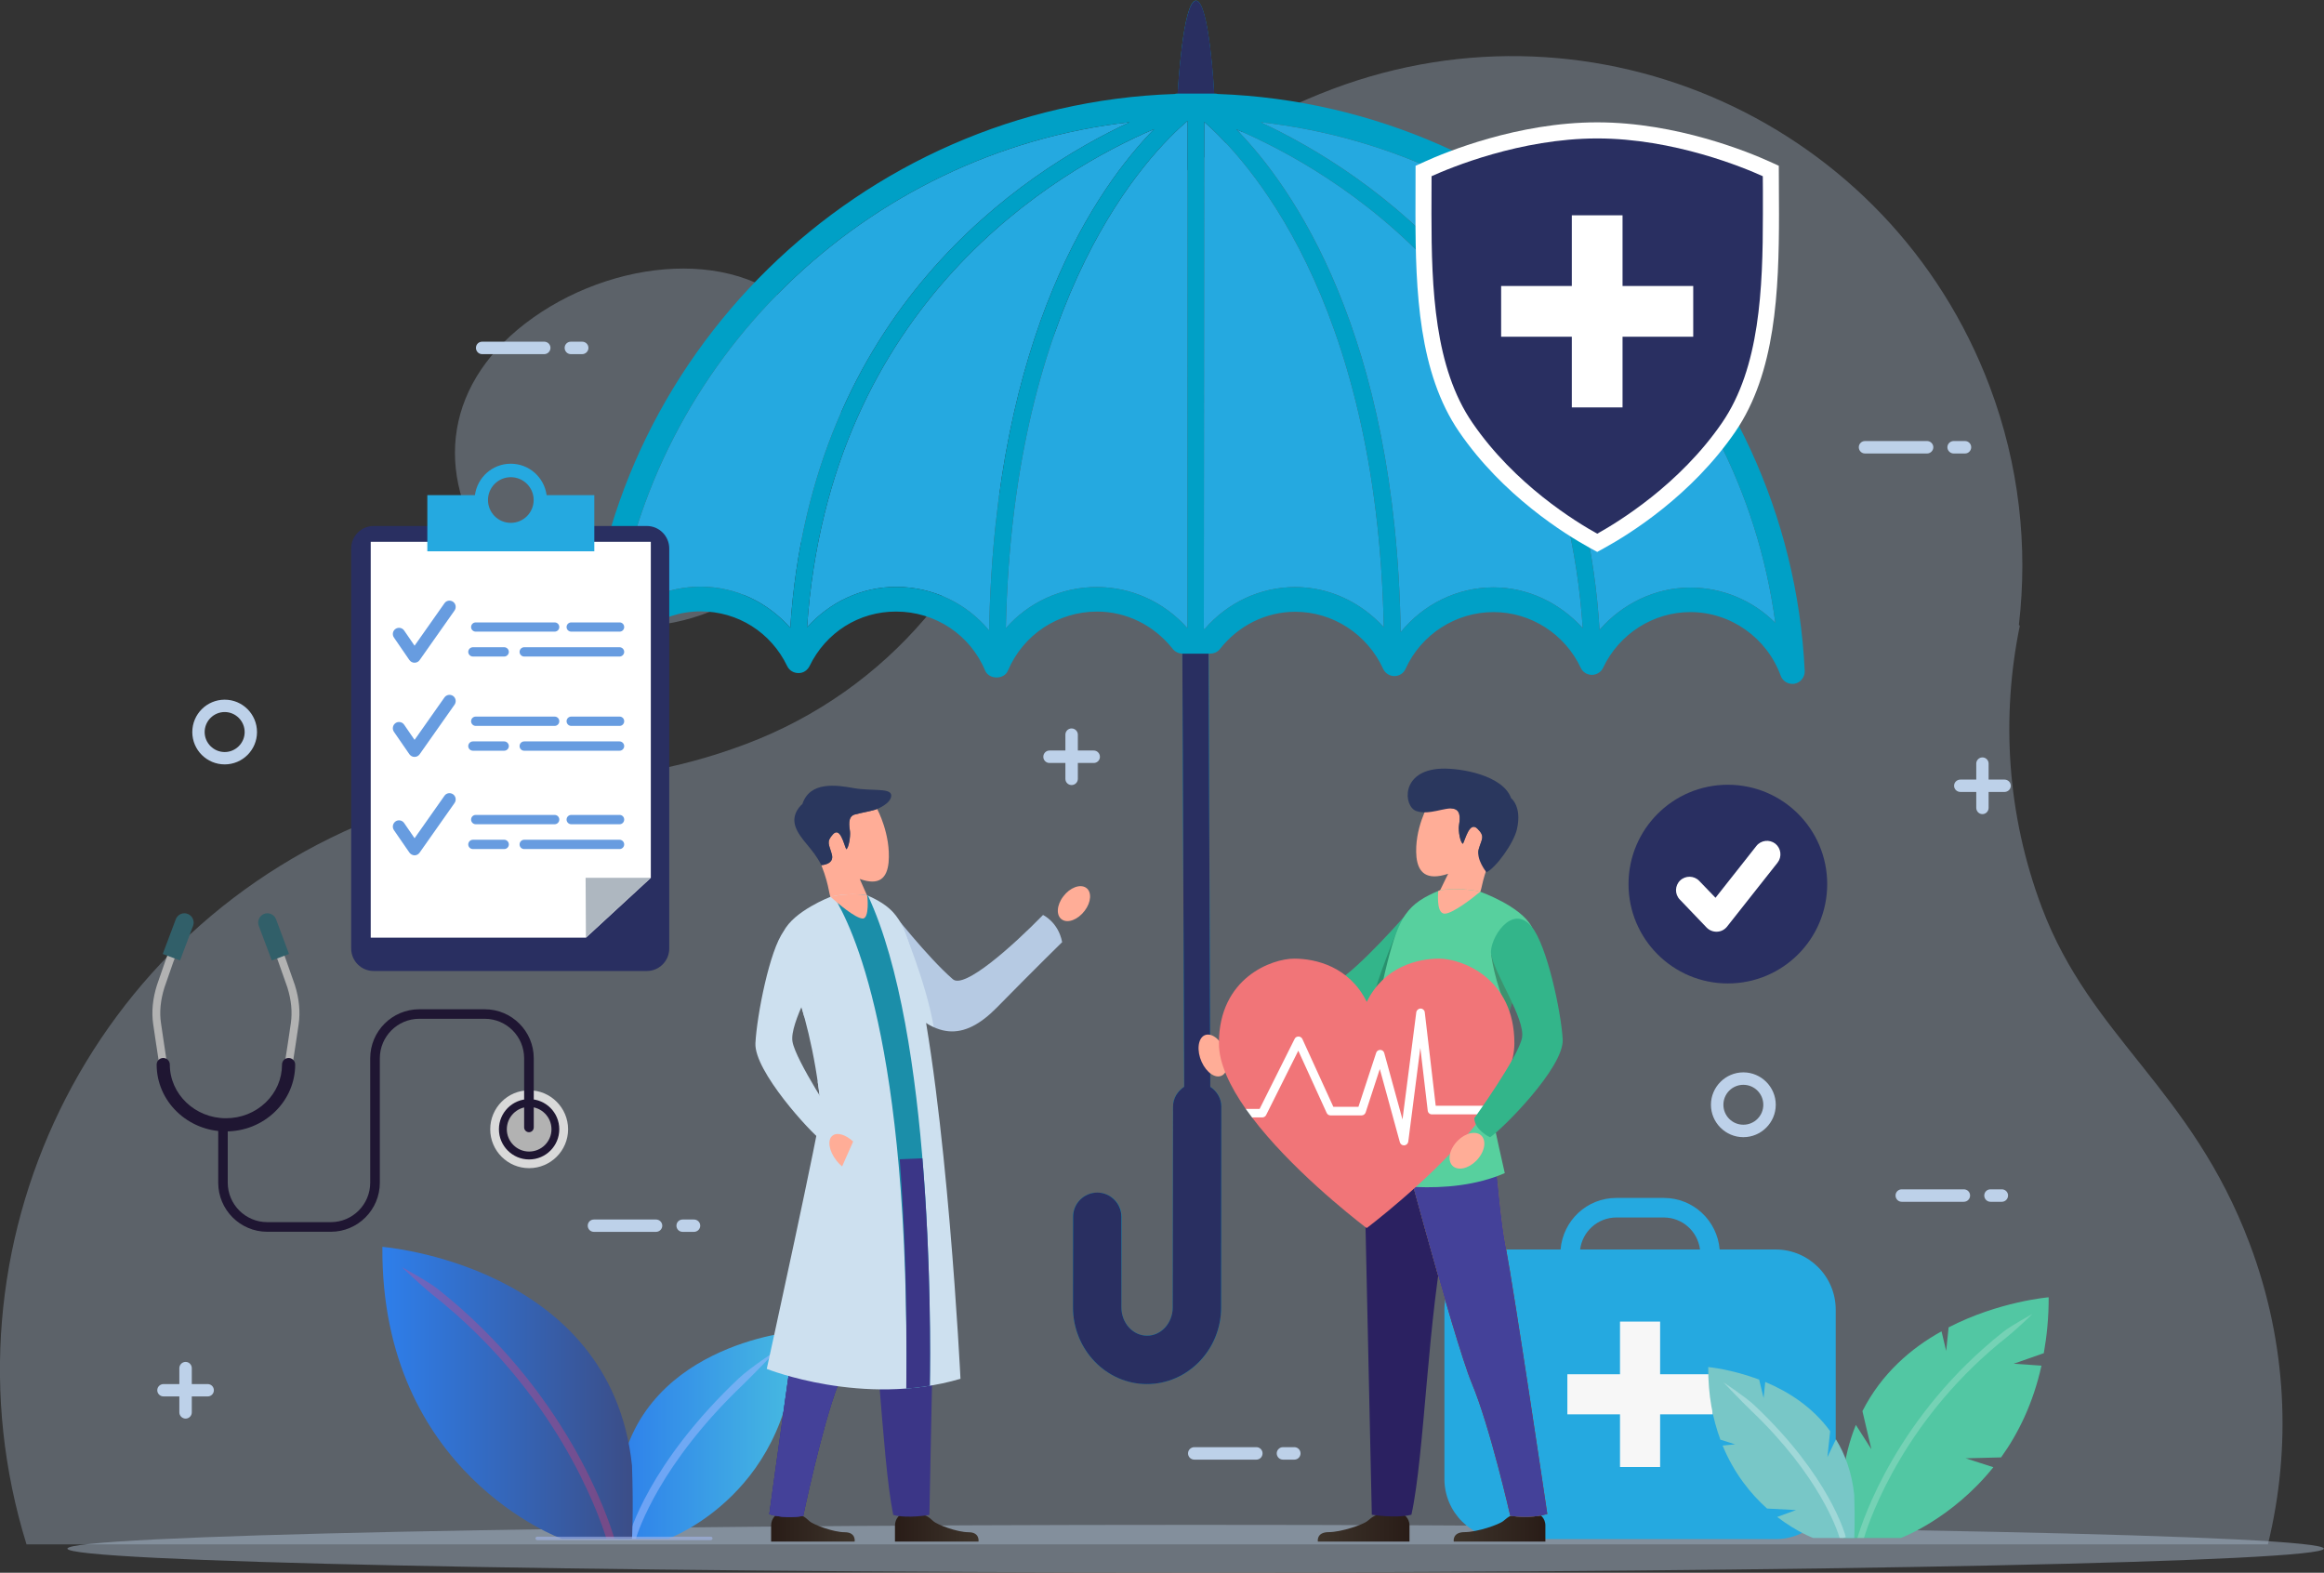 <svg version="1.2" xmlns="http://www.w3.org/2000/svg" viewBox="0 0 2295 1553" width="2295" height="1553">
	<rect x="0" y="0" width="2295" height="1553" fill="#333333" stroke="none"/>
	<title>shutterstock_1603321351-ai</title>
	<defs>
		<linearGradient id="g1" x2="1" gradientUnits="userSpaceOnUse" gradientTransform="matrix(175.476,0,0,204.687,610,1314.824)">
			<stop offset="0" stop-color="#2e7feb"/>
			<stop offset="1" stop-color="#46bae1"/>
		</linearGradient>
		<linearGradient id="g2" x2="1" gradientUnits="userSpaceOnUse" gradientTransform="matrix(247.208,0,0,288.359,377.61,1231.152)">
			<stop offset="0" stop-color="#2e7feb"/>
			<stop offset="1" stop-color="#3b4d87"/>
		</linearGradient>
		<linearGradient id="g3" x2="1" gradientUnits="userSpaceOnUse" gradientTransform="matrix(-82.585,0,0,-26.572,966.387,1495.674)">
			<stop offset="0" stop-color="#3d342b"/>
			<stop offset="1" stop-color="#291c17"/>
		</linearGradient>
		<linearGradient id="g4" x2="1" gradientUnits="userSpaceOnUse" gradientTransform="matrix(-82.593,0,0,-26.572,844.1,1495.674)">
			<stop offset="0" stop-color="#3d342b"/>
			<stop offset="1" stop-color="#291c17"/>
		</linearGradient>
		<linearGradient id="g5" x2="1" gradientUnits="userSpaceOnUse" gradientTransform="matrix(90.61,0,0,26.797,1301.293,1495.449)">
			<stop offset="0" stop-color="#3d342b"/>
			<stop offset="1" stop-color="#291c17"/>
		</linearGradient>
		<linearGradient id="g6" x2="1" gradientUnits="userSpaceOnUse" gradientTransform="matrix(90.64,0,0,26.797,1435.501,1495.449)">
			<stop offset="0" stop-color="#3d342b"/>
			<stop offset="1" stop-color="#291c17"/>
		</linearGradient>
	</defs>
	<style>
		.s0 { fill: #bdd1e9 } 
		.s1 { fill: #25a9e0 } 
		.s2 { fill: #f7f7f7 } 
		.s3 { fill: #00a0c6 } 
		.s4 { fill: #292f61 } 
		.s5 { fill: #ffffff } 
		.s6 { fill: #d9d9d9 } 
		.s7 { fill: #1f1632 } 
		.s8 { fill: #b2b2b2 } 
		.s9 { fill: #315f69 } 
		.s10 { fill: url(#g1) } 
		.s11 { opacity: .6;mix-blend-mode: screen;fill: #94b6fd } 
		.s12 { fill: url(#g2) } 
		.s13 { opacity: .3;mix-blend-mode: multiply;fill: #ff3a72 } 
		.s14 { fill: #a3b5e9 } 
		.s15 { fill: #b6cae3 } 
		.s16 { fill: #ffad97 } 
		.s17 { fill: #cde0ef } 
		.s18 { fill: url(#g3) } 
		.s19 { fill: url(#g4) } 
		.s20 { fill: #3b3687 } 
		.s21 { fill: #444199 } 
		.s22 { fill: #2a375e } 
		.s23 { fill: #1b8ea9 } 
		.s24 { fill: #33b58a } 
		.s25 { fill: #000000 } 
		.s26 { fill: url(#g5) } 
		.s27 { fill: url(#g6) } 
		.s28 { fill: #2b2161 } 
		.s29 { fill: #ffbf00 } 
		.s30 { fill: #57d09e } 
		.s31 { fill: #f17578 } 
		.s32 { fill: #aeb7c0 } 
		.s33 { fill: #679ce0 } 
		.s34 { fill: #52c7a3 } 
		.s35 { fill: #78c7c7 } 
		.s36 { opacity: .3;mix-blend-mode: screen;fill: #ffffff } 
		.s37 { opacity: .2;mix-blend-mode: screen;fill: #ffffff } 
	</style>
	<g id="_Artboards_">
	</g>
	<g id="Layer 1">
		<g id="&lt;Group&gt;">
		</g>
		<g id="&lt;Group&gt;">
			<g id="&lt;Group&gt;">
			</g>
			<g id="&lt;Group&gt;" style="opacity: .3;mix-blend-mode: multiply">
				<g id="&lt;Group&gt;">
					<g id="&lt;Group&gt;">
						<path id="&lt;Path&gt;" class="s0" d="m744.9 580.2c87.4-61.9 112.5-177 55.9-257-56.6-80-186.7-71.5-274.2-9.6-87.5 61.9-99.3 153.9-42.7 233.9 56.6 80 173.4 94.6 261 32.7z"/>
					</g>
					<path id="&lt;Path&gt;" class="s0" d="m2239.6 1525c23.3-95.2 19.2-198.2-18-296.9-57.8-153.3-156.7-203.4-205.2-331.9-34.8-92.4-40.2-188.4-21.8-278.3-0.3-0.3-0.6-0.6-0.9-0.8 9-77.2 0.5-157.6-28.8-235.4-98.1-260.4-388.6-391.9-649-293.8-268.5 101.2-308.4 336.6-309.1 336.6-31.3 137.3-128.5 256.8-270.2 310.2-143.7 54.2-239.2 25.3-357.6 70-291.4 109.7-443.8 426.8-352.8 720.3z"/>
				</g>
			</g>
			<g id="&lt;Group&gt;">
				<g id="&lt;Group&gt;" style="opacity: .4;mix-blend-mode: multiply">
					<path id="&lt;Path&gt;" class="s0" d="m2294.8 1529.2c0 12.9-498.8 23.5-1114.1 23.5-615.4 0-1114.1-10.6-1114.1-23.5 0-13 498.7-23.5 1114.1-23.5 615.3 0 1114.1 10.5 1114.1 23.5z"/>
				</g>
				<g id="&lt;Group&gt;">
					<path id="&lt;Compound Path&gt;" fill-rule="evenodd" class="s1" d="m1812.8 1293.2v167.2c0 32.8-26.6 59.4-59.4 59.4h-267.5c-32.9 0-59.5-26.6-59.5-59.4v-167.2c0-32.8 26.6-59.4 59.5-59.4h55.2c2.4-28.5 25.9-50.9 55-50.9h47c29.1 0 52.7 22.4 55.1 50.9h55.2c32.8 0 59.4 26.6 59.4 59.4zm-252.4-59.4h118.4c-2.3-17.8-17.2-31.5-35.7-31.6h-47c-18.4 0.1-33.4 13.8-35.7 31.6z"/>
					<path id="&lt;Path&gt;" class="s2" d="m1691.4 1357h-52v-52h-39.6v52h-52v39.6h52v52h39.6v-52h52z"/>
				</g>
				<g id="&lt;Group&gt;">
					<g id="&lt;Group&gt;">
						<path id="&lt;Path&gt;" class="s1" d="m1115.5 120.7c-105.6 49.2-314.6 185.9-335.1 499.2-22.4-25.1-53.7-40.6-88.6-40.6-31.9 0-62 13-83.9 34.9 35.1-258.8 246.6-464.1 507.6-493.5z"/>
						<path id="&lt;Path&gt;" class="s1" d="m1139.7 127.5c-55.2 56.4-157.6 200.8-162.9 495.1-22.3-26.9-55.6-43.1-91.7-43.1-34.5 0-65.7 15.1-88.1 39.9 22.2-322.1 248.5-451.7 342.7-491.9z"/>
						<path id="&lt;Path&gt;" class="s1" d="m1083.4 579.7c-35.2-0.2-67.8 15.1-90.1 40.6 6.8-331.3 141.6-468.8 179.5-501l-0.2 501c-22.8-25.7-55-40.6-89.2-40.6z"/>
						<path id="&lt;Path&gt;" class="s1" d="m1189.2 120.4c39.3 34 170.9 172.1 177.3 499-22.1-24.4-53.4-39.7-87.4-39.7-34.4 0-66.8 15.1-89.6 41.6l-0.7-0.3z"/>
						<path id="&lt;Path&gt;" class="s1" d="m1383.2 624.2c-4.6-295.2-107-440.1-162.3-496.5 94.3 40.2 320.6 170.3 342.1 492.6-22.4-24.8-54.1-40.3-88.1-40.3-36.1 0-69.4 16.8-91.7 44.2z"/>
						<path id="&lt;Path&gt;" class="s1" d="m1753.2 615.1c-21.9-21.9-51.7-34.9-83.9-34.9-34.9 0-67.3 16-89.7 41.7-19.4-314.6-228.8-451.7-334.7-501.2 261.9 29.2 473.7 235.2 508.3 494.4z"/>
					</g>
					<path id="&lt;Compound Path&gt;" fill-rule="evenodd" class="s3" d="m1157.5 640c-18.5-22.9-45.4-36.1-74.1-36.1-38.6 0-73 22.8-88.1 58.4-3.7 8.9-18.5 8.9-22.4 0-14.8-35.6-49.5-58.4-87.8-58.4-36.7-0.2-69.6 20.5-85.8 54.1-2.1 3.9-5.9 6.6-10.5 6.6 0 0-0.2 0-0.5 0-4.5 0-8.8-2.5-10.9-6.8-16-33.4-48.8-54.1-85.6-54.1-39.4 0-75.5 25.1-89.2 62.5-2 5.7-8 8.9-13.9 7.8-5.9-1.4-10-6.7-9.6-12.6 15.3-308.9 270.2-558.1 580.9-568.6 0.7-0.2 1.4-0.4 2.3-0.4 0 0 0.5 0 0.7 0 0 0 5-91.8 18-91.8 13.2 0 18 91.8 18 91.8q0.4 0 0.7 0c1 0 2.1 0.2 3 0.4 310.5 11.2 564.7 260.8 579.5 569.8 0.2 5.9-4.1 11.4-9.8 12.5-0.9 0.2-1.8 0.2-2.5 0.2-5 0-9.6-3.2-11.4-8-13.7-37.6-49.5-62.9-89.2-62.9-36.8 0-70.5 21.6-86.3 55.2-2 4.1-6.4 6.8-10.9 6.8-4.8 0-9.1-2.7-11-6.8-15.7-33.6-49.5-55.2-86.2-55.2-37.2 0-71.4 21.9-86.9 56.1-1.9 4.3-6.2 7.1-11 7.1-4.8 0-9.1-2.8-11.1-7.1-15.6-34.2-49.6-56.4-86.8-56.4-28.9 0-56.1 13.5-74.4 36.8-2.2 2.9-5.9 4.5-9.5 4.5h-1.6l1.6 427.8c6.4 4.3 10.9 11.2 10.9 19.6l-0.2 198.3c0 41.7-32.9 75.7-73.3 75.5-40.3 0-73-34-73-75.8v-89.4c0-13 10.8-23.7 24-23.7 13.2 0 24 10.7 24 23.7l-0.3 89.4c0 15.5 11.4 28.1 25.3 28.1 14.2 0 25.6-12.6 25.6-28.1l0.2-198c0-8.4 4.4-15.3 11-19.6l-1.8-427.8c-4.1 0-8-2.3-10.1-5.4zm209-20.6c-6.4-326.9-138-465-177.3-499l-0.4 500.6 0.7 0.3c22.8-26.5 55.2-41.6 89.6-41.6 34 0 65.3 15.3 87.4 39.7zm-145.6-491.7c55.3 56.4 157.7 201.3 162.3 496.5 22.3-27.4 55.6-44.2 91.7-44.2 34 0 65.7 15.5 88.1 40.3-21.5-322.3-247.8-452.4-342.1-492.6zm-440.5 492.2c20.5-313.3 229.5-450 335.1-499.2-261 29.4-472.5 234.7-507.6 493.5 21.9-21.9 52-34.9 83.9-34.9 34.9 0 66.2 15.5 88.6 40.6zm196.4 2.7c5.3-294.3 107.7-438.7 162.9-495.1-94.2 40.2-320.5 169.8-342.7 491.9 22.4-24.8 53.6-39.9 88.1-39.9 36.1 0 69.4 16.2 91.7 43.1zm196-503.3c-37.9 32.2-172.7 169.7-179.5 501 22.3-25.5 54.9-40.8 90.1-40.6 34.2 0 66.4 14.9 89.2 40.6zm580.4 495.8c-34.7-259.2-246.4-465.2-508.3-494.4 105.8 49.5 315.3 186.6 334.7 501.3 22.4-25.8 54.7-41.8 89.6-41.8 32.2 0 62.1 13 84 34.9z"/>
					<path id="&lt;Path&gt;" class="s4" d="m1169.4 1073.1c-6.5 4.4-11 11.3-11 19.6l-0.3 198.2c0 15.5-11.4 28.1-25.4 28-14 0-25.3-12.5-25.3-28v-89.4c0-13.1-10.7-23.8-23.8-23.9-13.2 0.1-23.9 10.7-23.9 23.9l-0.1 89.4c0 41.7 32.8 75.8 73 75.8 40.4 0 73.3-34 73.3-75.7l0.2-198.2c0-8.4-4.5-15.3-10.9-19.6l-1.7-427.7h-25.9z"/>
					<path id="&lt;Path&gt;" class="s4" d="m1199.1 92.3c0 0-4.7-91.6-18-91.6-13.2 0-18.2 91.7-18.2 91.7h36.8c-0.2-0.1-0.4 0-0.6-0.1z"/>
				</g>
				<path id="&lt;Path&gt;" class="s5" d="m1756.7 188.4c0 0-0.1-24.7-0.1-24.7l-9.2-4.2c-20.1-9.1-91.6-38.7-170.1-38.7-78.5 0-150.1 29.6-170.1 38.7l-9.3 4.2-0.1 47.4c0 77.1 3.3 157.2 43.1 215.3 43.2 63 104.4 101 128.7 114.4l7.7 4.2 7.6-4.2c24.3-13.4 85.5-51.4 128.7-114.4 39.8-58.1 43.2-138.2 43.2-215.3z"/>
				<path id="&lt;Path&gt;" class="s4" d="m1413.7 174c0 5.4-0.1 37.2-0.1 37.2 0 74.5 3.1 151.9 40.4 206.2 41.9 61.2 102.4 98 123.3 109.6 20.8-11.6 81.3-48.4 123.3-109.6 37.2-54.3 40.3-131.7 40.3-206.3v-22.7c0 0-0.1-8.7-0.1-14.4-18-8.2-87.7-37.3-163.5-37.3-75.9 0-145.5 29.1-163.6 37.3z"/>
				<path id="&lt;Path&gt;" class="s5" d="m1672.1 282.4h-69.8v-69.8h-50.1v69.8h-69.8v50.1h69.8v69.8h50.1v-69.8h69.8z"/>
				<g id="&lt;Group&gt;">
					<g id="&lt;Group&gt;">
						<path id="&lt;Path&gt;" class="s6" d="m484.1 1115.1c0 21.2 17.2 38.4 38.4 38.4 21.2 0 38.5-17.2 38.5-38.4 0-21.2-17.3-38.5-38.5-38.5-21.2 0-38.4 17.3-38.4 38.5z"/>
						<g id="&lt;Group&gt;">
							<path id="&lt;Path&gt;" class="s7" d="m492.7 1115.1c0 16.4 13.4 29.8 29.8 29.8 16.5 0 29.8-13.4 29.8-29.8 0-16.5-13.3-29.8-29.8-29.8-16.4 0-29.8 13.3-29.8 29.8z"/>
						</g>
						<path id="&lt;Path&gt;" class="s8" d="m500.5 1115.1c0 12.1 9.9 22 22 22 12.2 0 22.1-9.9 22.1-22 0-12.2-9.9-22.1-22.1-22.1-12.1 0-22 9.9-22 22.1z"/>
					</g>
					<g id="&lt;Group&gt;">
						<g id="&lt;Group&gt;">
							<g id="&lt;Group&gt;">
								<path id="&lt;Path&gt;" class="s7" d="m478.7 996.6c26.7 0 48.4 21.7 48.4 48.4v68.2c0 2.7-2.1 4.8-4.7 4.8-2.6 0-4.8-2.1-4.8-4.8v-68.2c0-21.5-17.4-39-38.9-39h-64.7c-21.4 0-38.9 17.5-38.9 39v122.8c0 26.8-21.7 48.5-48.4 48.5h-62.8c-26.7 0-48.4-21.7-48.4-48.5v-54.6c0-2.6 2.1-4.7 4.7-4.7 2.6 0 4.7 2.1 4.7 4.7v54.6c0 21.5 17.5 39 39 39h62.8c21.5 0 38.9-17.5 38.9-39v-122.8c0-26.7 21.7-48.4 48.4-48.4z"/>
							</g>
						</g>
					</g>
					<g id="&lt;Group&gt;">
						<g id="&lt;Group&gt;">
							<g id="&lt;Group&gt;">
								<g id="&lt;Group&gt;">
									<path id="&lt;Path&gt;" class="s8" d="m170.8 939.8c2 0.7 3.1 3 2.3 5l-2.1 5.6-8.6 24.7c-3.9 12.4-5.1 24.3-3.4 35.3l2.5 16.9 3.9 26.1c0.4 2.2-1.1 4.2-3.2 4.5-2.2 0.3-4.1-1.1-4.4-3.3l-4-26.2-2.5-16.9c-1.8-12.1-0.6-25.2 3.7-38.8l8.7-25 2.1-5.6c0.7-2 3-3 5-2.3z"/>
								</g>
							</g>
							<g id="&lt;Group&gt;">
								<path id="&lt;Path&gt;" class="s9" d="m160.7 942l12.9-34.3c1.8-4.7 7-7.1 11.7-5.3 4.7 1.8 7.1 7 5.4 11.7l-12.9 34.3z"/>
							</g>
						</g>
						<g id="&lt;Group&gt;">
							<g id="&lt;Group&gt;">
								<g id="&lt;Group&gt;">
									<path id="&lt;Path&gt;" class="s8" d="m275.4 939.8c-2 0.7-3.1 3-2.3 5l2 5.6 8.7 24.7c3.9 12.4 5 24.3 3.4 35.3l-2.5 16.9-4 26.1c-0.3 2.2 1.2 4.2 3.3 4.5 2.1 0.3 4.1-1.1 4.4-3.3l4-26.2 2.5-16.9c1.8-12.1 0.6-25.2-3.7-38.8l-8.8-25-2-5.6c-0.8-2-3-3-5-2.3z"/>
								</g>
							</g>
							<g id="&lt;Group&gt;">
								<path id="&lt;Path&gt;" class="s9" d="m285.4 942l-12.8-34.3c-1.8-4.7-7.1-7.1-11.8-5.3-4.6 1.8-7 7-5.3 11.7l12.9 34.3z"/>
							</g>
						</g>
						<g id="&lt;Group&gt;">
							<g id="&lt;Group&gt;">
								<path id="&lt;Path&gt;" class="s7" d="m167.7 1051.2c0 29.2 24.9 53 55.4 53 14.9 0 28.8-5.5 39.3-15.6 10.4-10 16.1-23.3 16.1-37.4 0-3.6 2.9-6.5 6.5-6.5 3.6 0 6.5 2.9 6.5 6.5 0 17.6-7.2 34.3-20.1 46.7-12.9 12.4-30 19.3-48.3 19.3-37.7 0-68.4-29.6-68.4-66 0-3.6 2.9-6.5 6.5-6.5 3.6 0 6.5 2.9 6.5 6.5z"/>
							</g>
						</g>
					</g>
				</g>
				<g id="&lt;Group&gt;">
					<g id="&lt;Group&gt;">
						<g id="&lt;Group&gt;">
							<path id="&lt;Path&gt;" class="s10" d="m610.5 1519.5h49.2c0 0 126.9-45.7 125.8-204.7 0 0-160.1 12.7-175 153.3-1.1 32 0 51.4 0 51.4z"/>
						</g>
						<path id="&lt;Path&gt;" class="s11" d="m733.8 1367.2c10.7-10.3 33.4-34.1 33.4-34.1 0 0-26.8 17.7-37.4 27.7-89.7 84.7-108.4 154.6-109.3 157.8l3.6 0.9h3.8c2.5-8.4 24.1-74.3 105.9-152.3z"/>
						<g id="&lt;Group&gt;">
							<path id="&lt;Path&gt;" class="s12" d="m624.1 1519.5h-69.3c0 0-178.8-64.4-177.2-288.3 0 0 225.5 17.7 246.5 215.8 1.6 45.2 0 72.5 0 72.5z"/>
						</g>
						<path id="&lt;Path&gt;" class="s13" d="m598.9 1519.5h7.9c-6.7-22.6-48.1-146.4-174.4-246.6-10.6-8.3-35.5-21.6-35.5-21.6 0 0 19.6 18.7 29.7 26.7 121.8 96.1 163.9 214.5 172.3 241.5z"/>
					</g>
					<g id="&lt;Group&gt;">
						<g id="&lt;Group&gt;">
							<g id="&lt;Group&gt;" style="opacity: .6;mix-blend-mode: multiply">
								<path id="&lt;Path&gt;" class="s14" d="m530.5 1517.4c-0.9 0-1.7 0.7-1.7 1.7 0 0.9 0.8 1.7 1.7 1.7h171.4c1 0 1.7-0.8 1.7-1.7 0-1-0.7-1.7-1.7-1.7z"/>
							</g>
						</g>
					</g>
				</g>
				<g id="&lt;Group&gt;">
					<g id="&lt;Group&gt;">
						<path id="&lt;Path&gt;" class="s15" d="m879.6 898.8c0 0 36.4 46.5 61.2 68 11.1 10.5 59.3-32.7 89.2-63.3 0 0 15 6.8 18.9 26.8 0 0-25.9 25.3-64.4 64.5-33.3 33.9-62.1 31.9-96.3-9.4-34.2-41.3-8.6-86.6-8.6-86.6z"/>
					</g>
					<path id="&lt;Path&gt;" class="s16" d="m1050 885.2c-6.6 8.6-7.2 18.9-1.3 22.8 5.8 4 15.8 0.1 22.4-8.6 6.6-8.6 7.2-18.9 1.4-22.8-5.9-4-16-0.1-22.5 8.6z"/>
					<g id="&lt;Group&gt;" style="mix-blend-mode: multiply">
						<path id="&lt;Path&gt;" class="s17" d="m922.1 1014.1c-7.8-45.1-31.2-99.9-31.2-99.9l1.8 47.3 2.4 31.7c9.3 10 18.2 16.9 27 20.9z"/>
					</g>
					<g id="&lt;Group&gt;">
						<path id="&lt;Path&gt;" class="s16" d="m889.3 1481.3v21.7h20.5v-22.9z"/>
						<path id="&lt;Path&gt;" class="s18" d="m889.3 1495.7c0 0-5.5 3.1-5.5 10.9 0 7.6 0 15.6 0 15.6h82.5c0 0 1.5-9.2-9.8-9.2-11.4 0-31.2-7.5-34.9-11-4.8-4.6-8.2-6.3-11.8-6.3-3.6 0-20.5 0-20.5 0z"/>
					</g>
					<g id="&lt;Group&gt;">
						<path id="&lt;Path&gt;" class="s16" d="m766.9 1481.3v21.7h20.6v-22.9z"/>
						<path id="&lt;Path&gt;" class="s19" d="m766.9 1495.7c0 0-5.4 3.1-5.4 10.9 0 7.6 0 15.6 0 15.6h82.5c0 0 1.5-9.2-9.8-9.2-11.3 0-31.2-7.5-34.9-11-4.8-4.6-8.2-6.3-11.8-6.3-3.6 0-20.6 0-20.6 0z"/>
					</g>
					<path id="&lt;Path&gt;" class="s20" d="m925.7 1101.4l-7.9 394.5c0 0-21.4 3.9-35.7 0-11.9-58.7-14.7-197.1-31.8-282.1-17-85.1-29.4-102.7-29.4-140.8 0-38.1 104.8 28.4 104.8 28.4z"/>
					<g id="&lt;Group&gt;">
						<path id="&lt;Path&gt;" class="s20" d="m900 1095.5c0 0-55.7 228.5-72.3 271.5-16.5 43-34.5 129.9-34.5 129.9 0 0-17.2 3.4-33.5-1.7 0 0 29.5-216 37.8-262.9 8.3-46.9 11.4-149.5 21.7-169.1 10.4-19.6 80.8 32.3 80.8 32.3z"/>
						<path id="&lt;Path&gt;" class="s20" d="m900 1095.5c0 0-55.7 228.5-72.3 271.5-16.5 43-34.5 129.9-34.5 129.9 0 0-17.2 3.4-33.5-1.7 0 0 29.5-216 37.8-262.9 8.3-46.9 11.4-149.5 21.7-169.1 10.4-19.6 80.8 32.3 80.8 32.3z"/>
						<path id="&lt;Path&gt;" class="s21" d="m900 1095.5c0 0-55.7 228.5-72.3 271.5-16.5 43-34.5 129.9-34.5 129.9 0 0-17.2 3.4-33.5-1.7 0 0 29.5-216 37.8-262.9 8.3-46.9 11.4-149.5 21.7-169.1 10.4-19.6 80.8 32.3 80.8 32.3z"/>
					</g>
					<g id="&lt;Group&gt;">
						<g id="&lt;Group&gt;">
							<path id="&lt;Path&gt;" class="s16" d="m877.5 851.6c2.4-27.7-11.3-52.8-11.3-52.8-4.2 1.9-14.8 3.5-22.1 5.5-7.4 2-5.3 12-4.7 16.9 0.5 4.8-1.2 16.1-3.7 17.4-2.4-5.1-6-22.4-13.1-14.8-7 7.7-3.8 9.9-1.1 20 2.6 10-10.4 10.5-10.4 10.5 9.3 23.5 6.6 30.5 11.3 35.4 10.7 11 38.7 17.3 35.1-2.6-4.9-11.2-8.5-19.2-8.5-19.2 19.5 7.1 27-1.1 28.5-16.3z"/>
							<g id="&lt;Group&gt;">
								<path id="&lt;Path&gt;" class="s22" d="m866.2 798.8c0 0 13.8-5.3 13.9-13.2 0.2-8-19.7-4.2-37.1-7.4-17.5-3.2-43.3-6.7-50.6 15.7 0 0-11.4 9-6.9 22.2 4.5 13.1 17.1 21.2 25.6 38.2 0 0 13-0.5 10.4-10.5-2.7-10.1-5.9-12.3 1.1-20 7.1-7.6 10.7 9.7 13.1 14.8 2.5-1.3 4.2-12.6 3.7-17.4-0.6-4.9-2.7-14.9 4.7-16.9 7.3-2 17.9-3.6 22.1-5.5z"/>
							</g>
						</g>
					</g>
					<g id="&lt;Group&gt;">
						<path id="&lt;Path&gt;" class="s17" d="m820 885.6c0 0-36.1 13.9-46.1 34.1-9.9 20.3 24.7 58.2 36.9 174.6 1 8.5-53.6 257.4-53.6 257.4 0 0 95 38.1 191.3 9.8 0 0-13.3-272.8-44.9-407.1-10.3-43.7-17.4-57.3-47.4-70.4-20.1-3-36.2 1.6-36.2 1.6z"/>
					</g>
					<g id="&lt;Group&gt;" style="mix-blend-mode: multiply">
						<path id="&lt;Path&gt;" class="s17" d="m810.4 946.4l-22.2 37.2q0 0 0 0.1c2.1 6.4 4.2 13.6 6.3 21.3 13.4-32.4 15.9-58.6 15.9-58.6z"/>
					</g>
					<path id="&lt;Path&gt;" class="s16" d="m831.6 1151.8c-1.9-1.6-3.7-3.4-5.4-5.5-7.8-9.9-9.5-21.1-3.8-25.1 4.7-3.4 13-0.6 20.1 6z"/>
					<g id="&lt;Group&gt;">
						<path id="&lt;Path&gt;" class="s23" d="m823.5 885.3c17 28.6 75 139.4 71.5 485.8 7.6-0.5 15.4-1.5 23.2-2.8 0.9-54.5 2.9-346.7-61-483.8-0.3-0.2-0.6-0.3-1-0.5-9-1.3-26.4 0.6-32.7 1.3z"/>
					</g>
					<path id="&lt;Path&gt;" class="s16" d="m820.1 885.5c7 6.4 24.6 21.2 31.7 21.5 7 0.4 5-22.7 4.4-23-17.5-2.6-32.7 0.6-36.1 1.5z"/>
					<path id="&lt;Path&gt;" class="s20" d="m918.2 1368.3c0.5-28.5 1.2-122.1-7.3-224.5l-22.4 0.9c4.7 61.3 7.4 135.8 6.5 226.4 7.6-0.5 15.4-1.5 23.2-2.8z"/>
					<g id="&lt;Group&gt;" style="mix-blend-mode: multiply">
						<path id="&lt;Path&gt;" class="s17" d="m807.4 1067.5c1 6.6 1.9 13.4 2.7 20.5l14.4 17.5z"/>
					</g>
					<g id="&lt;Group&gt;">
						<path id="&lt;Path&gt;" class="s17" d="m773.9 919.7c-13.8 18.2-26.5 82.9-27.9 110.4-1.4 27.5 54.3 88.1 65.3 96 0 0 13.8-6.7 14.3-18.7 0 0-39.8-60.2-43-78.8-3.2-18.6 25.3-63.5 27.8-82.2 1.9-13.8-18.4-50.3-36.5-26.7z"/>
					</g>
				</g>
				<g id="&lt;Group&gt;">
					<g id="&lt;Group&gt;">
						<path id="&lt;Path&gt;" class="s24" d="m1396.5 893.9c0 0-39.9 46.8-67.1 68.6-12.2 10.4-90.2-11.4-47.9 28.1 36.4 34.2 68 32.2 105.6-9.4 37.6-41.6 9.4-87.3 9.4-87.3z"/>
					</g>
					<g id="&lt;Group&gt;" style="opacity: .2;mix-blend-mode: multiply">
						<path id="&lt;Path&gt;" class="s25" d="m1349.9 1010.1c8.5-45.4 34.2-100.7 34.2-100.7l-2 47.7-2.6 31.9c-10.2 10.1-20 17.1-29.6 21.1z"/>
					</g>
					<g id="&lt;Group&gt;">
						<path id="&lt;Path&gt;" class="s16" d="m1385.9 1480.9v21.9h-22.5v-23z"/>
						<path id="&lt;Path&gt;" class="s26" d="m1385.9 1495.4c0 0 6 3.3 6 11 0 7.8 0 15.8 0 15.8h-90.5c0 0-1.7-9.3 10.7-9.3 12.5 0 34.3-7.5 38.4-11.1 5.2-4.6 8.9-6.4 12.9-6.4 4 0 22.5 0 22.5 0z"/>
					</g>
					<g id="&lt;Group&gt;">
						<path id="&lt;Path&gt;" class="s16" d="m1520.2 1480.9v21.9h-22.6v-23z"/>
						<path id="&lt;Path&gt;" class="s27" d="m1520.2 1495.4c0 0 5.9 3.3 5.9 11 0 7.8 0 15.8 0 15.8h-90.5c0 0-1.7-9.3 10.7-9.3 12.5 0 34.3-7.5 38.4-11.1 5.2-4.6 8.9-6.4 12.9-6.4 4 0 22.6 0 22.6 0z"/>
					</g>
					<path id="&lt;Path&gt;" class="s28" d="m1346 1098.1l8.7 397.6c0 0 23.4 3.9 39.1 0 13.1-59.1 16.1-198.6 34.8-284.3 18.8-85.8 32.4-103.5 32.4-142 0-38.4-115 28.7-115 28.7z"/>
					<g id="&lt;Group&gt;">
						<path id="&lt;Path&gt;" class="s29" d="m1374.2 1092.1c0 0 61.1 230.3 79.2 273.7 18.2 43.4 38 130.9 38 130.9 0 0 18.8 3.4 36.6-1.7 0 0-32.3-217.6-41.3-265-9.1-47.2-12.5-150.7-23.9-170.4-11.3-19.7-88.6 32.5-88.6 32.5z"/>
						<path id="&lt;Path&gt;" class="s20" d="m1374.2 1092.1c0 0 61.1 230.3 79.2 273.7 18.2 43.4 38 130.9 38 130.9 0 0 18.8 3.4 36.6-1.7 0 0-32.3-217.6-41.3-265-9.1-47.2-12.5-150.7-23.9-170.4-11.3-19.7-88.6 32.5-88.6 32.5z"/>
						<path id="&lt;Path&gt;" class="s21" d="m1374.2 1092.1c0 0 61.1 230.3 79.2 273.7 18.2 43.4 38 130.9 38 130.9 0 0 18.8 3.4 36.6-1.7 0 0-32.3-217.6-41.3-265-9.1-47.2-12.5-150.7-23.9-170.4-11.3-19.7-88.6 32.5-88.6 32.5z"/>
					</g>
					<g id="&lt;Group&gt;">
						<g id="&lt;Group&gt;">
							<path id="&lt;Path&gt;" class="s16" d="m1398.8 846.4c-2.6-28 12.4-53.3 12.4-53.3 4.7 1.9 16.2 3.5 24.4 5.5 8.1 2 5.7 12.2 5.1 17.1-0.6 4.9 1.2 16.2 4 17.5 2.6-5.1 6.6-22.6 14.4-14.8 7.7 7.7 4.1 9.9 1.2 20-2.9 10.1 11.4 10.7 11.4 10.7-10.1 23.6-7.3 30.7-12.5 35.6-11.6 11.1-42.4 17.5-38.5-2.6 5.4-11.3 9.4-19.3 9.4-19.3-21.4 7.1-29.6-1.2-31.3-16.4z"/>
							<g id="&lt;Group&gt;">
								<path id="&lt;Path&gt;" class="s22" d="m1398.5 800.8c-12.6-4.6-15.7-40.2 24.9-41.8 19.4-0.7 60.8 6.6 68.8 29.1 0 0 11 8.2 5.8 30.7-3.1 13.8-20.9 38.3-30.1 42.5 0 0-10.5-12.8-7.6-22.9 2.9-10.1 6.5-12.3-1.2-20-7.8-7.8-11.8 9.7-14.4 14.8-2.8-1.3-4.6-12.6-4-17.5 0.6-4.9 3-15.1-5.1-17.1-8.2-2-24.4 6.8-37.1 2.2z"/>
							</g>
						</g>
					</g>
					<g id="&lt;Group&gt;">
						<path id="&lt;Path&gt;" class="s30" d="m1486 1158.4c-8.3-36.7-14.4-64.7-14-67.5 13.4-117.3 51.4-155.5 40.5-175.9-10.9-20.4-50.6-34.4-50.6-34.4 0 0-17.6-4.7-39.7-1.6-32.9 13.2-40.7 26.8-52 70.9-14.5 56.8-25.5 138.3-33.4 213.6 21.8 5.3 92.7 19.4 149.2-5.1z"/>
					</g>
					<g id="&lt;Group&gt;" style="opacity: .3;mix-blend-mode: multiply">
						<path id="&lt;Path&gt;" class="s25" d="m1472.5 941.9l24.4 37.5q0 0-0.1 0c-2.2 6.5-4.6 13.7-6.8 21.5-14.8-32.6-17.5-59-17.5-59z"/>
					</g>
					<path id="&lt;Path&gt;" class="s16" d="m1461.8 880.5c-7.6 6.4-26.9 21.3-34.8 21.7-7.7 0.4-7.3-15.1-6.7-22.4 0.6-0.2 1.2-0.5 1.9-0.8 19.3-2.7 35.9 0.6 39.6 1.5z"/>
					<path id="&lt;Path&gt;" class="s6" d="m1475.7 1063.9c-1 6.6-2 13.5-2.9 20.7l-15.8 17.6z"/>
					<path id="&lt;Path&gt;" class="s16" d="m1210.8 1040c3.6 11.4 0.7 21.6-6.4 22.8-7 1.3-15.7-6.9-19.3-18.3-3.5-11.3-0.7-21.6 6.4-22.8 7-1.2 15.7 7 19.3 18.3z"/>
					<g id="&lt;Group&gt;">
						<path id="&lt;Path&gt;" class="s5" d="m1465.2 1100.4l6-8.5-34.3-74.9-22.3-35.3-28.7 10.8-93.9 8-55.2 42.2-6.6 52.3 6.2 8.4 59.4 27.8 89.7 13z"/>
						<g id="&lt;Group&gt;">
							<g id="&lt;Group&gt;">
								<g id="&lt;Group&gt;">
									<path id="&lt;Path&gt;" class="s31" d="m1409.9 1096.6l-7.3-61.9-11.9 92.6c-0.3 2-1.9 3.5-3.9 3.7q-0.2 0-0.3 0c-1.9 0-3.6-1.2-4.1-3.1l-19.8-72.3-14 42.9c-0.6 1.7-2.2 2.9-4 2.9h-30.7c-1.7 0-3.1-1-3.8-2.5l-28-61.4-31.8 63.6c-0.7 1.4-2.2 2.3-3.8 2.3h-10.1c37.8 49.9 96.8 96.6 111.5 108l1.8 1.2 1.6-1.2c15-11.6 76.2-60.1 113.9-111h-51.1c-2.2 0-4-1.6-4.2-3.8z"/>
								</g>
								<g id="&lt;Group&gt;">
									<path id="&lt;Path&gt;" class="s31" d="m1421.2 946.6c-20.9 0-54.4 7.7-71.5 42.7-17.2-35-50.6-42.7-71.7-42.7-21.6 0-74.3 18.6-74.3 83.6 0 19.9 10.9 42.5 26.5 64.8h13.7l34.6-69.2c0.7-1.5 2.2-2.3 3.9-2.3 1.5 0 3 1 3.7 2.4l30.6 67h24.8l17.5-53.3c0.5-1.7 2.2-2.9 4.1-2.9 1.8 0.1 3.5 1.3 3.9 3.2l18 65.5 13.6-105.8c0.3-2.1 2.1-3.7 4.3-3.7 2.1 0 3.9 1.6 4.1 3.7l10.8 92.3h53.4c14.5-21.3 24.3-42.7 24.3-61.7 0-65-52.6-83.6-74.3-83.6z"/>
								</g>
							</g>
						</g>
					</g>
					<g id="&lt;Group&gt;">
						<g id="&lt;Group&gt;">
							<path id="&lt;Path&gt;" class="s24" d="m1512.5 915c15.1 18.3 29.1 83.6 30.7 111.3 1.5 27.6-59.6 88.7-71.7 96.7 0 0-15.1-6.8-15.6-18.8 0 0 43.6-60.7 47.1-79.4 3.5-18.8-27.8-64.1-30.5-82.9-2.1-13.9 20.2-50.8 40-26.9z"/>
						</g>
						<path id="&lt;Path&gt;" class="s16" d="m1436.8 1129.5c6.8-9 17.7-13.2 24.3-9.5 6.5 3.8 6.3 14.1-0.6 23.1-6.8 9-17.6 13.2-24.2 9.5-6.6-3.8-6.4-14.1 0.5-23.1z"/>
					</g>
				</g>
				<g id="&lt;Group&gt;">
					<g id="&lt;Group&gt;">
						<path id="&lt;Path&gt;" class="s4" d="m660.9 936.6c0 12.2-9.9 22.2-22.1 22.2h-269.9c-12.2 0-22.1-10-22.1-22.2v-395c0-12.2 9.9-22.2 22.1-22.2h269.9c12.2 0 22.1 10 22.1 22.2z"/>
						<path id="&lt;Path&gt;" class="s5" d="m642.7 866.8l-64.1 59.1h-212.5v-390.9h276.6z"/>
						<path id="&lt;Compound Path&gt;" fill-rule="evenodd" class="s1" d="m586.9 488.9v55.5h-164.9v-55.5h47c2.4-17.5 17.2-31 35.4-31 18.2 0 33 13.5 35.4 31zm-59.9 4.8c0-12.4-10.1-22.5-22.6-22.5-12.4 0-22.5 10.1-22.5 22.5 0 12.5 10.1 22.6 22.5 22.6 12.5 0 22.6-10.1 22.6-22.6z"/>
						<g id="&lt;Group&gt;">
							<path id="&lt;Path&gt;" class="s32" d="m642.7 866.8h-64.4l0.3 59.1z"/>
						</g>
					</g>
					<g id="&lt;Group&gt;">
						<g id="&lt;Group&gt;">
							<path id="&lt;Path&gt;" class="s33" d="m469.8 804.7c-2.5 0-4.6 2-4.6 4.6 0 2.5 2.1 4.6 4.6 4.6h77.9c2.6 0 4.6-2.1 4.6-4.6 0-2.6-2-4.6-4.6-4.6z"/>
						</g>
						<g id="&lt;Group&gt;">
							<path id="&lt;Path&gt;" class="s33" d="m564.1 804.7c-2.5 0-4.6 2-4.6 4.6 0 2.5 2.1 4.6 4.6 4.6h47.8c2.5 0 4.5-2.1 4.5-4.6 0-2.6-2-4.6-4.5-4.6z"/>
						</g>
						<g id="&lt;Group&gt;">
							<path id="&lt;Path&gt;" class="s33" d="m467.1 829.2c-2.6 0-4.7 2.1-4.7 4.6 0 2.6 2.1 4.6 4.7 4.6h30.8c2.5 0 4.6-2 4.6-4.6 0-2.5-2.1-4.6-4.6-4.6z"/>
						</g>
						<g id="&lt;Group&gt;">
							<path id="&lt;Path&gt;" class="s33" d="m517.7 829.2c-2.6 0-4.6 2.1-4.6 4.6 0 2.6 2 4.6 4.6 4.6h94.1c2.5 0 4.6-2 4.6-4.6 0-2.5-2.1-4.6-4.6-4.6z"/>
						</g>
						<g id="&lt;Group&gt;">
							<path id="&lt;Path&gt;" class="s33" d="m438.9 785.8c0 0-22.1 31.4-29.5 41.9-4.5-6.6-10.3-15-10.3-15-1.9-2.8-5.8-3.5-8.5-1.6-2.8 2-3.5 5.8-1.6 8.6l15.3 22.2c1.2 1.6 3 2.6 5 2.7 2.1 0 3.9-1 5.1-2.7l34.5-49c1.9-2.8 1.3-6.6-1.5-8.6-2.8-1.9-6.6-1.3-8.5 1.5z"/>
						</g>
					</g>
					<g id="&lt;Group&gt;">
						<g id="&lt;Group&gt;">
							<path id="&lt;Path&gt;" class="s33" d="m469.8 707.6c-2.5 0-4.6 2-4.6 4.6 0 2.5 2.1 4.6 4.6 4.6h77.9c2.6 0 4.6-2.1 4.6-4.6 0-2.6-2-4.6-4.6-4.6z"/>
						</g>
						<g id="&lt;Group&gt;">
							<path id="&lt;Path&gt;" class="s33" d="m564.1 707.6c-2.5 0-4.6 2-4.6 4.6 0 2.5 2.1 4.6 4.6 4.6h47.8c2.5 0 4.5-2.1 4.5-4.6 0-2.6-2-4.6-4.5-4.6z"/>
						</g>
						<g id="&lt;Group&gt;">
							<path id="&lt;Path&gt;" class="s33" d="m467.1 732.1c-2.6 0-4.7 2.1-4.7 4.6 0 2.6 2.1 4.6 4.7 4.6h30.8c2.5 0 4.6-2 4.6-4.6 0-2.5-2.1-4.6-4.6-4.6z"/>
						</g>
						<g id="&lt;Group&gt;">
							<path id="&lt;Path&gt;" class="s33" d="m517.7 732.1c-2.6 0-4.6 2.1-4.6 4.6 0 2.6 2 4.6 4.6 4.6h94.1c2.5 0 4.6-2 4.6-4.6 0-2.5-2.1-4.6-4.6-4.6z"/>
						</g>
						<g id="&lt;Group&gt;">
							<path id="&lt;Path&gt;" class="s33" d="m438.9 688.7c0 0-22.1 31.4-29.5 41.9-4.5-6.6-10.3-15-10.3-15-1.9-2.8-5.8-3.5-8.5-1.6-2.8 1.9-3.5 5.8-1.6 8.6l15.3 22.2c1.2 1.6 3 2.6 5 2.6 2.1 0 3.9-0.9 5.1-2.6l34.5-49c1.9-2.8 1.3-6.6-1.5-8.6-2.8-1.9-6.6-1.2-8.5 1.5z"/>
						</g>
					</g>
					<g id="&lt;Group&gt;">
						<g id="&lt;Group&gt;">
							<path id="&lt;Path&gt;" class="s33" d="m469.8 614.6c-2.5 0-4.6 2-4.6 4.6 0 2.5 2.1 4.5 4.6 4.5h77.9c2.6 0 4.6-2 4.6-4.5 0-2.6-2-4.6-4.6-4.6z"/>
						</g>
						<g id="&lt;Group&gt;">
							<path id="&lt;Path&gt;" class="s33" d="m564.1 614.6c-2.5 0-4.6 2-4.6 4.6 0 2.5 2.1 4.5 4.6 4.5h47.8c2.5 0 4.5-2 4.5-4.5 0-2.6-2-4.6-4.5-4.6z"/>
						</g>
						<g id="&lt;Group&gt;">
							<path id="&lt;Path&gt;" class="s33" d="m467.1 639.1c-2.6 0-4.7 2.1-4.7 4.6 0 2.5 2.1 4.6 4.7 4.6h30.8c2.5 0 4.6-2.1 4.6-4.6 0-2.5-2.1-4.6-4.6-4.6z"/>
						</g>
						<g id="&lt;Group&gt;">
							<path id="&lt;Path&gt;" class="s33" d="m517.7 639.1c-2.6 0-4.6 2.1-4.6 4.6 0 2.5 2 4.6 4.6 4.6h94.1c2.5 0 4.6-2.1 4.6-4.6 0-2.5-2.1-4.6-4.6-4.6z"/>
						</g>
						<g id="&lt;Group&gt;">
							<path id="&lt;Path&gt;" class="s33" d="m438.9 595.7c0 0-22.1 31.4-29.5 41.9-4.5-6.6-10.3-15-10.3-15-1.9-2.8-5.8-3.5-8.5-1.6-2.8 1.9-3.5 5.7-1.6 8.5l15.3 22.3c1.2 1.6 3 2.6 5 2.6 2.1 0 3.9-0.9 5.1-2.6l34.5-49c1.9-2.8 1.3-6.6-1.5-8.6-2.8-1.9-6.6-1.3-8.5 1.5z"/>
						</g>
					</g>
				</g>
				<g id="&lt;Group&gt;">
					<path id="&lt;Path&gt;" class="s4" d="m1804.4 873c0 54.2-43.9 98.1-98.1 98.1-54.2 0-98.1-43.9-98.1-98.1 0-54.2 43.9-98.1 98.1-98.1 54.2 0 98.1 43.9 98.1 98.1z"/>
					<g id="&lt;Group&gt;">
						<g id="&lt;Group&gt;">
							<path id="&lt;Path&gt;" class="s5" d="m1734.5 835.3c0 0-28 35.5-40.4 51.2-7.7-8-16.1-16.7-16.1-16.7-5.1-5.3-13.5-5.4-18.8-0.4-5.3 5.1-5.5 13.5-0.4 18.8l26.6 27.8c2.7 2.7 6.4 4.2 10.3 4 3.8-0.1 7.4-2 9.8-5l49.9-63.2c4.5-5.8 3.5-14.1-2.2-18.7-5.8-4.5-14.2-3.5-18.7 2.2z"/>
						</g>
					</g>
				</g>
				<g id="&lt;Group&gt;">
					<g id="&lt;Group&gt;">
						<path id="&lt;Compound Path&gt;" fill-rule="evenodd" class="s0" d="m1721.6 1058.9c17.6 0 32 14.4 32 32 0 17.6-14.4 32-32 32-17.6 0-32-14.4-32-32 0-17.6 14.4-32 32-32zm0 51.7c10.9 0 19.7-8.8 19.7-19.7 0-10.9-8.8-19.7-19.7-19.7-10.9 0-19.7 8.8-19.7 19.7 0 10.9 8.8 19.7 19.7 19.7z"/>
					</g>
				</g>
				<g id="&lt;Group&gt;">
					<g id="&lt;Group&gt;">
						<path id="&lt;Compound Path&gt;" fill-rule="evenodd" class="s0" d="m221.9 690.9c17.6 0 31.9 14.3 31.9 32 0 17.6-14.3 31.9-31.9 31.9-17.7 0-32-14.3-32-31.9 0-17.7 14.3-32 32-32zm0 51.7c10.8 0 19.7-8.9 19.7-19.7 0-10.9-8.9-19.8-19.7-19.8-10.9 0-19.8 8.9-19.8 19.8 0 10.8 8.9 19.7 19.8 19.7z"/>
					</g>
				</g>
				<g id="&lt;Group&gt;">
					<g id="&lt;Group&gt;">
						<g id="&lt;Group&gt;">
							<path id="&lt;Path&gt;" class="s0" d="m1179.4 1429c-3.4 0-6.2 2.8-6.2 6.1 0 3.5 2.8 6.2 6.2 6.2h61.3c3.4 0 6.1-2.7 6.1-6.2 0-3.3-2.7-6.1-6.1-6.1z"/>
						</g>
						<g id="&lt;Group&gt;">
							<path id="&lt;Path&gt;" class="s0" d="m1266.9 1429c-3.3 0-6.1 2.8-6.1 6.1 0 3.5 2.8 6.2 6.1 6.2h11.3c3.4 0 6.1-2.7 6.1-6.2 0-3.3-2.7-6.1-6.1-6.1z"/>
						</g>
					</g>
				</g>
				<g id="&lt;Group&gt;">
					<g id="&lt;Group&gt;">
						<g id="&lt;Group&gt;">
							<path id="&lt;Path&gt;" class="s0" d="m586.5 1204.2c-3.4 0-6.1 2.7-6.1 6.1 0 3.4 2.7 6.1 6.1 6.1h61.3c3.4 0 6.2-2.7 6.2-6.1 0-3.4-2.8-6.1-6.2-6.1z"/>
						</g>
						<g id="&lt;Group&gt;">
							<path id="&lt;Path&gt;" class="s0" d="m674.1 1204.2c-3.4 0-6.1 2.7-6.1 6.1 0 3.4 2.7 6.1 6.1 6.1h11.2c3.4 0 6.2-2.7 6.2-6.1 0-3.4-2.8-6.1-6.2-6.1z"/>
						</g>
					</g>
				</g>
				<g id="&lt;Group&gt;">
					<g id="&lt;Group&gt;">
						<g id="&lt;Group&gt;">
							<path id="&lt;Path&gt;" class="s0" d="m1878 1174.4c-3.4 0-6.1 2.7-6.1 6.1 0 3.4 2.7 6.2 6.1 6.2h61.3c3.5 0 6.2-2.8 6.2-6.2 0-3.4-2.7-6.1-6.2-6.1z"/>
						</g>
						<g id="&lt;Group&gt;">
							<path id="&lt;Path&gt;" class="s0" d="m1965.6 1174.4c-3.4 0-6.1 2.7-6.1 6.1 0 3.4 2.7 6.2 6.1 6.2h11.3c3.3 0 6.1-2.8 6.1-6.2 0-3.4-2.8-6.1-6.1-6.1z"/>
						</g>
					</g>
				</g>
				<g id="&lt;Group&gt;">
					<g id="&lt;Group&gt;">
						<g id="&lt;Group&gt;">
							<path id="&lt;Path&gt;" class="s0" d="m476.1 337.4c-3.4 0-6.1 2.7-6.1 6.1 0 3.4 2.7 6.2 6.1 6.2h61.4c3.3 0 6.1-2.8 6.1-6.2 0-3.4-2.8-6.1-6.1-6.1z"/>
						</g>
						<g id="&lt;Group&gt;">
							<path id="&lt;Path&gt;" class="s0" d="m563.7 337.4c-3.4 0-6.1 2.7-6.1 6.1 0 3.4 2.7 6.2 6.1 6.2h11.2c3.4 0 6.2-2.8 6.2-6.2 0-3.4-2.8-6.1-6.2-6.1z"/>
						</g>
					</g>
				</g>
				<g id="&lt;Group&gt;">
					<g id="&lt;Group&gt;">
						<g id="&lt;Group&gt;">
							<path id="&lt;Path&gt;" class="s0" d="m1841.7 435.5c-3.4 0-6.1 2.8-6.1 6.1 0 3.4 2.7 6.2 6.1 6.2h61.3c3.4 0 6.2-2.8 6.2-6.2 0-3.3-2.8-6.1-6.2-6.1z"/>
						</g>
						<g id="&lt;Group&gt;">
							<path id="&lt;Path&gt;" class="s0" d="m1929.3 435.5c-3.4 0-6.2 2.8-6.2 6.1 0 3.4 2.8 6.2 6.2 6.2h11.2c3.4 0 6.1-2.8 6.1-6.2 0-3.3-2.7-6.1-6.1-6.1z"/>
						</g>
					</g>
				</g>
				<g id="&lt;Group&gt;">
					<path id="&lt;Path&gt;" class="s0" d="m1080.1 741.1h-15.7v-15.7c0-3.3-2.8-6.1-6.2-6.1-3.4 0-6.1 2.8-6.1 6.1v15.7h-15.7c-3.4 0-6.1 2.8-6.1 6.2 0 3.4 2.7 6.1 6.1 6.1h15.7v15.7c0 3.4 2.7 6.1 6.1 6.1 3.4 0 6.2-2.7 6.2-6.1v-15.7h15.7c3.4 0 6.1-2.7 6.1-6.1 0-3.4-2.7-6.2-6.1-6.2z"/>
				</g>
				<g id="&lt;Group&gt;">
					<path id="&lt;Path&gt;" class="s0" d="m1979.5 769.8h-15.7v-15.8c0-3.3-2.7-6.1-6.1-6.1-3.4 0-6.1 2.8-6.1 6.1v15.8h-15.7c-3.4 0-6.2 2.7-6.2 6.1 0 3.4 2.8 6.1 6.2 6.1h15.7v15.7c0 3.4 2.7 6.2 6.1 6.2 3.4 0 6.1-2.8 6.1-6.2v-15.7h15.7c3.4 0 6.2-2.7 6.2-6.1 0-3.4-2.8-6.1-6.2-6.1z"/>
				</g>
				<g id="&lt;Group&gt;">
					<path id="&lt;Path&gt;" class="s0" d="m205.1 1366.7h-15.7v-15.7c0-3.4-2.7-6.2-6.1-6.2-3.4 0-6.2 2.8-6.2 6.2v15.7h-15.6c-3.4 0-6.2 2.7-6.2 6.1 0 3.4 2.8 6.1 6.2 6.1h15.6v15.7c0 3.4 2.8 6.2 6.2 6.2 3.4 0 6.1-2.8 6.1-6.2v-15.7h15.7c3.4 0 6.1-2.7 6.1-6.1 0-3.4-2.7-6.1-6.1-6.1z"/>
				</g>
				<g id="&lt;Group&gt;">
					<g id="&lt;Group&gt;">
						<path id="&lt;Path&gt;" class="s34" d="m1941.1 1440l35-0.9c17-23.6 31.7-53.5 39.9-90.6l-27.4-1.9 29.7-10.4c3-17 4.9-35.2 4.8-55.2 0 0-48.9 4-98.8 29.7l-2.4 23.3-4.6-19.4c-30 16.6-59.3 41.7-78.1 78.8l8.8 37.6-15.3-24c-6.2 15.4-10.8 32.5-12.8 51.9-1.3 37.2 0 59.8 0 59.8h57.1c0 0 50-18.3 91.5-69.9z"/>
					</g>
					<g id="&lt;Group&gt;">
						<path id="&lt;Path&gt;" class="s35" d="m1831.1 1476.2c-2.3-21.9-8.9-40-18.1-55l-8.4 17.6 2.7-25.6c-17.6-24.2-41.8-39.3-64.1-48.6l-1.6 15.9-4.4-18.2c-27.5-10.4-50.3-12.4-50.3-12.4-0.2 28.1 4.6 51.6 12 71.7l14.5 4.6-12.3 1.2c11.4 27.7 28 48 43.9 62.2l28.6 1.5-18.6 6.8c19.5 14.9 35.6 20.8 35.6 20.8h40.5c0 0 0.9-16.1 0-42.5z"/>
					</g>
					<path id="&lt;Path&gt;" class="s36" d="m1729.5 1393.1c-8.9-8.4-27.5-28.1-27.5-28.1 0 0 22.1 14.6 30.8 22.9 73.9 69.8 89.4 127.3 90 130l-2.9 0.8h-3.2c-2-7-19.8-61.3-87.2-125.6z"/>
					<path id="&lt;Path&gt;" class="s37" d="m1840.7 1518.7h-6.5c5.5-18.7 39.6-120.7 143.7-203.3 8.7-6.9 29.2-17.9 29.2-17.9 0 0-16.1 15.5-24.4 22.1-100.4 79.2-135.2 176.8-142 199.1z"/>
				</g>
			</g>
		</g>
	</g>
</svg>